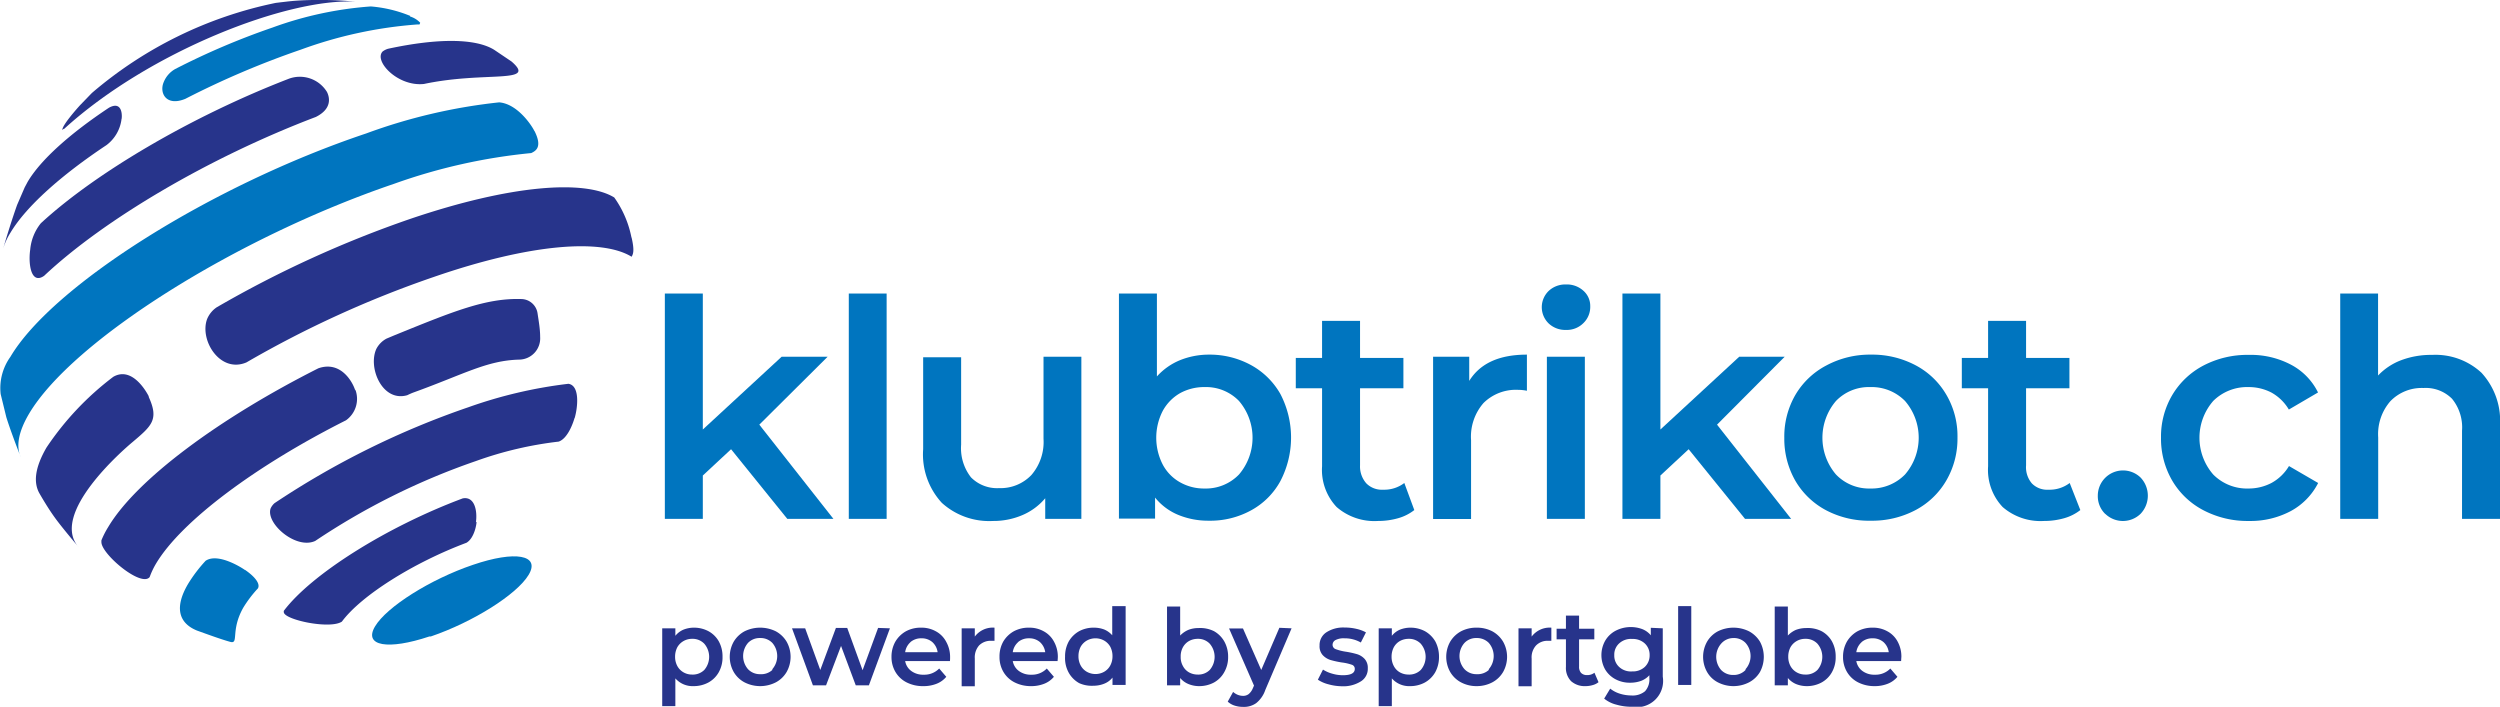 <svg id="Ebene_1" data-name="Ebene 1" xmlns="http://www.w3.org/2000/svg" viewBox="0 0 190.27 53.79"><defs><style>.cls-1{fill:#0075bf;}.cls-2{fill:#27348b;}</style></defs><title>191213_Logo_Klubtrikot</title><path class="cls-1" d="M72.65,51.2l-2.15,2V56.5H67.61V39.35H70.5V49.7l6-5.54H80L74.8,49.33l5.64,7.17H76.93Z" transform="translate(-17.01 -17.01)"/><path class="cls-1" d="M81.61,39.35h2.88V56.5H81.61Z" transform="translate(-17.01 -17.01)"/><path class="cls-1" d="M99.31,44.16V56.5H96.56V54.93a4.63,4.63,0,0,1-1.73,1.28,5.57,5.57,0,0,1-2.24.45,5.37,5.37,0,0,1-3.9-1.38,5.44,5.44,0,0,1-1.42-4.08v-7h2.89v6.65a3.6,3.6,0,0,0,.75,2.49,2.79,2.79,0,0,0,2.14.82,3.24,3.24,0,0,0,2.46-1,3.85,3.85,0,0,0,.92-2.76V44.16Z" transform="translate(-17.01 -17.01)"/><path class="cls-1" d="M112.23,44.8A5.73,5.73,0,0,1,114.46,47a7.17,7.17,0,0,1,0,6.62,5.57,5.57,0,0,1-2.23,2.23,6.46,6.46,0,0,1-3.22.79,6,6,0,0,1-2.32-.44,4.44,4.44,0,0,1-1.77-1.32v1.6h-2.75V39.35h2.89v6.31a4.85,4.85,0,0,1,1.74-1.23A5.87,5.87,0,0,1,109,44,6.56,6.56,0,0,1,112.23,44.8Zm-.92,8.32a4.31,4.31,0,0,0,0-5.59,3.49,3.49,0,0,0-2.62-1.06,3.8,3.8,0,0,0-1.88.47,3.47,3.47,0,0,0-1.31,1.35,4.47,4.47,0,0,0,0,4.07,3.34,3.34,0,0,0,1.31,1.35,3.7,3.7,0,0,0,1.88.48A3.5,3.5,0,0,0,111.31,53.12Z" transform="translate(-17.01 -17.01)"/><path class="cls-1" d="M124.65,55.83a3.56,3.56,0,0,1-1.23.62,5.56,5.56,0,0,1-1.54.21,4.38,4.38,0,0,1-3.14-1.06,4.11,4.11,0,0,1-1.11-3.1V46.56h-2V44.25h2V41.43h2.89v2.82h3.3v2.31h-3.3v5.87A1.94,1.94,0,0,0,121,53.8a1.66,1.66,0,0,0,1.28.48,2.52,2.52,0,0,0,1.61-.51Z" transform="translate(-17.01 -17.01)"/><path class="cls-1" d="M133.22,44v2.75a3.39,3.39,0,0,0-.67-.07,3.5,3.5,0,0,0-2.63,1,3.89,3.89,0,0,0-.95,2.83v6h-2.89V44.16h2.75V46C129.66,44.66,131.12,44,133.22,44Z" transform="translate(-17.01 -17.01)"/><path class="cls-1" d="M134.88,41.63a1.72,1.72,0,0,1,0-2.48,1.84,1.84,0,0,1,1.31-.49,1.87,1.87,0,0,1,1.32.47,1.54,1.54,0,0,1,.53,1.19,1.71,1.71,0,0,1-.52,1.28,1.78,1.78,0,0,1-1.33.52A1.84,1.84,0,0,1,134.88,41.63Zm-.14,2.53h2.89V56.5h-2.89Z" transform="translate(-17.01 -17.01)"/><path class="cls-1" d="M145.53,51.2l-2.15,2V56.5h-2.89V39.35h2.89V49.7l6-5.54h3.46l-5.15,5.17,5.64,7.17h-3.51Z" transform="translate(-17.01 -17.01)"/><path class="cls-1" d="M156,55.85a5.92,5.92,0,0,1-2.35-2.25,6.42,6.42,0,0,1-.84-3.27,6.31,6.31,0,0,1,.84-3.26A5.9,5.9,0,0,1,156,44.83,7,7,0,0,1,159.4,44a7.06,7.06,0,0,1,3.4.81,5.87,5.87,0,0,1,2.34,2.24,6.22,6.22,0,0,1,.85,3.26,6.33,6.33,0,0,1-.85,3.27,5.89,5.89,0,0,1-2.34,2.25,7.06,7.06,0,0,1-3.4.81A7,7,0,0,1,156,55.85Zm6-2.73a4.28,4.28,0,0,0,0-5.59,3.55,3.55,0,0,0-2.64-1.06,3.47,3.47,0,0,0-2.62,1.06,4.31,4.31,0,0,0,0,5.59,3.48,3.48,0,0,0,2.62,1.07A3.56,3.56,0,0,0,162,53.12Z" transform="translate(-17.01 -17.01)"/><path class="cls-1" d="M175.34,55.83a3.56,3.56,0,0,1-1.23.62,5.56,5.56,0,0,1-1.54.21,4.4,4.4,0,0,1-3.14-1.06,4.11,4.11,0,0,1-1.11-3.1V46.56h-2V44.25h2V41.43h2.89v2.82h3.3v2.31h-3.3v5.87a1.9,1.9,0,0,0,.44,1.37,1.62,1.62,0,0,0,1.27.48,2.52,2.52,0,0,0,1.61-.51Z" transform="translate(-17.01 -17.01)"/><path class="cls-1" d="M177.23,56.12a1.88,1.88,0,0,1-.56-1.38,1.92,1.92,0,0,1,3.25-1.39,2,2,0,0,1,0,2.77,1.93,1.93,0,0,1-2.68,0Z" transform="translate(-17.01 -17.01)"/><path class="cls-1" d="M184.72,55.85a5.93,5.93,0,0,1-2.38-2.25,6.34,6.34,0,0,1-.86-3.27,6.22,6.22,0,0,1,.86-3.26,6,6,0,0,1,2.37-2.24,7.2,7.2,0,0,1,3.45-.81,6.55,6.55,0,0,1,3.2.74,4.77,4.77,0,0,1,2.07,2.12l-2.22,1.3a3.54,3.54,0,0,0-1.32-1.29,3.74,3.74,0,0,0-1.75-.42,3.66,3.66,0,0,0-2.68,1.05,4.26,4.26,0,0,0,0,5.61,3.62,3.62,0,0,0,2.69,1.06,3.74,3.74,0,0,0,1.75-.43,3.51,3.51,0,0,0,1.32-1.28l2.22,1.29a5,5,0,0,1-2.09,2.14,6.53,6.53,0,0,1-3.18.75A7.22,7.22,0,0,1,184.72,55.85Z" transform="translate(-17.01 -17.01)"/><path class="cls-1" d="M205.87,45.38a5.39,5.39,0,0,1,1.41,4V56.5h-2.89V49.79a3.44,3.44,0,0,0-.76-2.43,2.82,2.82,0,0,0-2.17-.82,3.32,3.32,0,0,0-2.52,1,3.81,3.81,0,0,0-.93,2.76V56.5h-2.89V39.35H198v6.24a4.73,4.73,0,0,1,1.77-1.17,6.47,6.47,0,0,1,2.35-.4A5.15,5.15,0,0,1,205.87,45.38Z" transform="translate(-17.01 -17.01)"/><path class="cls-2" d="M70.93,65.05a2,2,0,0,1,.79.78A2.36,2.36,0,0,1,72,67a2.29,2.29,0,0,1-.28,1.16,2,2,0,0,1-.79.79,2.34,2.34,0,0,1-1.13.28,1.75,1.75,0,0,1-1.39-.59v2.11h-1V64.83h1v.57a1.6,1.6,0,0,1,.62-.47,2.18,2.18,0,0,1,.82-.15A2.33,2.33,0,0,1,70.93,65.05ZM70.61,68a1.53,1.53,0,0,0,0-2,1.23,1.23,0,0,0-.93-.37,1.29,1.29,0,0,0-.65.17,1.25,1.25,0,0,0-.47.47,1.53,1.53,0,0,0-.17.72,1.46,1.46,0,0,0,.17.71,1.21,1.21,0,0,0,.47.48,1.29,1.29,0,0,0,.65.17A1.24,1.24,0,0,0,70.61,68Z" transform="translate(-17.01 -17.01)"/><path class="cls-2" d="M73.67,68.94a2.08,2.08,0,0,1-.82-.79,2.35,2.35,0,0,1,0-2.3,2.15,2.15,0,0,1,.82-.79,2.69,2.69,0,0,1,2.39,0,2.15,2.15,0,0,1,.82.79,2.35,2.35,0,0,1,0,2.3,2.08,2.08,0,0,1-.82.79,2.61,2.61,0,0,1-2.39,0Zm2.12-1a1.53,1.53,0,0,0,0-2,1.24,1.24,0,0,0-.93-.37,1.22,1.22,0,0,0-.92.37,1.53,1.53,0,0,0,0,2,1.23,1.23,0,0,0,.92.38A1.25,1.25,0,0,0,75.79,68Z" transform="translate(-17.01 -17.01)"/><path class="cls-2" d="M84.74,64.83l-1.6,4.34h-1l-1.12-3-1.14,3h-1l-1.59-4.34h1L79.44,68l1.19-3.2h.86l1.17,3.22,1.18-3.22Z" transform="translate(-17.01 -17.01)"/><path class="cls-2" d="M89.31,67.32H85.9a1.18,1.18,0,0,0,.47.76,1.5,1.5,0,0,0,.94.28,1.57,1.57,0,0,0,1.18-.47l.54.63a1.83,1.83,0,0,1-.74.53,2.67,2.67,0,0,1-1,.18A2.72,2.72,0,0,1,86,68.94a2.07,2.07,0,0,1-.84-.79,2.22,2.22,0,0,1-.3-1.15,2.31,2.31,0,0,1,.29-1.15,2.17,2.17,0,0,1,.8-.79,2.34,2.34,0,0,1,1.16-.28,2.23,2.23,0,0,1,1.13.28,1.91,1.91,0,0,1,.78.79A2.36,2.36,0,0,1,89.32,67C89.32,67.09,89.32,67.19,89.31,67.32Zm-3-1.44a1.24,1.24,0,0,0-.41.77h2.47a1.26,1.26,0,0,0-.4-.77,1.23,1.23,0,0,0-.83-.29A1.25,1.25,0,0,0,86.3,65.88Z" transform="translate(-17.01 -17.01)"/><path class="cls-2" d="M92.7,64.78v1l-.24,0a1.24,1.24,0,0,0-.93.35,1.38,1.38,0,0,0-.33,1v2.11h-1V64.83h1v.63A1.71,1.71,0,0,1,92.7,64.78Z" transform="translate(-17.01 -17.01)"/><path class="cls-2" d="M97.5,67.32H94.09a1.18,1.18,0,0,0,.47.76,1.5,1.5,0,0,0,.94.28,1.56,1.56,0,0,0,1.18-.47l.54.63a1.83,1.83,0,0,1-.74.53,2.67,2.67,0,0,1-1,.18,2.72,2.72,0,0,1-1.26-.29,2.07,2.07,0,0,1-.84-.79A2.21,2.21,0,0,1,93.08,67a2.3,2.3,0,0,1,.28-1.15,2.17,2.17,0,0,1,.8-.79,2.37,2.37,0,0,1,1.16-.28,2.23,2.23,0,0,1,1.13.28,1.91,1.91,0,0,1,.78.79A2.36,2.36,0,0,1,97.52,67C97.52,67.09,97.51,67.19,97.5,67.32Zm-3-1.44a1.24,1.24,0,0,0-.41.77h2.47a1.26,1.26,0,0,0-.4-.77,1.23,1.23,0,0,0-.83-.29A1.25,1.25,0,0,0,94.49,65.88Z" transform="translate(-17.01 -17.01)"/><path class="cls-2" d="M102.68,63.14v6h-1v-.56a1.51,1.51,0,0,1-.62.46,2.18,2.18,0,0,1-.82.16A2.32,2.32,0,0,1,99.14,69a2.07,2.07,0,0,1-.79-.79A2.29,2.29,0,0,1,98.07,67a2.36,2.36,0,0,1,.28-1.17,2.11,2.11,0,0,1,.79-.78,2.32,2.32,0,0,1,1.12-.27,2.22,2.22,0,0,1,.79.14,1.68,1.68,0,0,1,.61.44V63.14Zm-1.64,5a1.21,1.21,0,0,0,.47-.48,1.46,1.46,0,0,0,.17-.71,1.53,1.53,0,0,0-.17-.72,1.25,1.25,0,0,0-.47-.47,1.35,1.35,0,0,0-1.31,0,1.25,1.25,0,0,0-.47.47,1.53,1.53,0,0,0-.17.72,1.46,1.46,0,0,0,.17.71,1.21,1.21,0,0,0,.47.48,1.35,1.35,0,0,0,1.31,0Z" transform="translate(-17.01 -17.01)"/><path class="cls-2" d="M109.41,65.05a2.09,2.09,0,0,1,.78.78,2.36,2.36,0,0,1,.29,1.17,2.29,2.29,0,0,1-.29,1.16,2,2,0,0,1-.78.79,2.38,2.38,0,0,1-1.14.28,2.13,2.13,0,0,1-.81-.16,1.61,1.61,0,0,1-.63-.46v.56h-1v-6h1v2.21a1.92,1.92,0,0,1,.62-.43,2.11,2.11,0,0,1,.77-.14A2.37,2.37,0,0,1,109.41,65.05ZM109.08,68a1.53,1.53,0,0,0,0-2,1.22,1.22,0,0,0-.92-.37,1.35,1.35,0,0,0-.66.17,1.22,1.22,0,0,0-.46.47,1.42,1.42,0,0,0-.17.72,1.36,1.36,0,0,0,.17.71,1.18,1.18,0,0,0,.46.48,1.35,1.35,0,0,0,.66.17A1.23,1.23,0,0,0,109.08,68Z" transform="translate(-17.01 -17.01)"/><path class="cls-2" d="M115.31,64.83l-2,4.69a2.17,2.17,0,0,1-.69,1,1.6,1.6,0,0,1-1,.29,2.1,2.1,0,0,1-.65-.1,1.4,1.4,0,0,1-.52-.3l.41-.74a1.23,1.23,0,0,0,.35.22,1.1,1.1,0,0,0,.4.08.68.68,0,0,0,.44-.14,1.13,1.13,0,0,0,.32-.46l.08-.18-1.9-4.35h1.06L113,68l1.38-3.21Z" transform="translate(-17.01 -17.01)"/><path class="cls-2" d="M118.11,69.09a2.6,2.6,0,0,1-.8-.35l.39-.77a2.51,2.51,0,0,0,.7.31,2.84,2.84,0,0,0,.81.12c.61,0,.91-.16.91-.48a.32.32,0,0,0-.23-.32,3.7,3.7,0,0,0-.75-.17,7,7,0,0,1-.87-.19,1.37,1.37,0,0,1-.59-.37,1,1,0,0,1-.24-.73,1.15,1.15,0,0,1,.51-1,2.35,2.35,0,0,1,1.4-.37,3.86,3.86,0,0,1,.89.1,2.66,2.66,0,0,1,.73.27l-.39.77a2.46,2.46,0,0,0-1.24-.32,1.37,1.37,0,0,0-.68.13.41.41,0,0,0-.23.36.35.35,0,0,0,.25.34,3.74,3.74,0,0,0,.76.19,6.77,6.77,0,0,1,.86.19,1.32,1.32,0,0,1,.57.36,1,1,0,0,1,.24.71,1.12,1.12,0,0,1-.53,1,2.51,2.51,0,0,1-1.44.37A4,4,0,0,1,118.11,69.09Z" transform="translate(-17.01 -17.01)"/><path class="cls-2" d="M125.46,65.05a2.11,2.11,0,0,1,.79.78,2.47,2.47,0,0,1,.28,1.17,2.4,2.4,0,0,1-.28,1.16,2.07,2.07,0,0,1-.79.79,2.34,2.34,0,0,1-1.13.28,1.75,1.75,0,0,1-1.39-.59v2.11h-1V64.83h1v.57a1.6,1.6,0,0,1,.62-.47,2.18,2.18,0,0,1,.82-.15A2.33,2.33,0,0,1,125.46,65.05ZM125.14,68a1.53,1.53,0,0,0,0-2,1.24,1.24,0,0,0-.93-.37,1.35,1.35,0,0,0-.66.17,1.22,1.22,0,0,0-.46.47,1.53,1.53,0,0,0-.17.72,1.46,1.46,0,0,0,.17.71,1.18,1.18,0,0,0,.46.48,1.35,1.35,0,0,0,.66.17A1.25,1.25,0,0,0,125.14,68Z" transform="translate(-17.01 -17.01)"/><path class="cls-2" d="M128.2,68.94a2.08,2.08,0,0,1-.82-.79,2.35,2.35,0,0,1,0-2.3,2.15,2.15,0,0,1,.82-.79,2.49,2.49,0,0,1,1.19-.28,2.53,2.53,0,0,1,1.2.28,2.15,2.15,0,0,1,.82.79,2.35,2.35,0,0,1,0,2.3,2.08,2.08,0,0,1-.82.79,2.53,2.53,0,0,1-1.2.29A2.49,2.49,0,0,1,128.2,68.94Zm2.12-1a1.53,1.53,0,0,0,0-2,1.26,1.26,0,0,0-.93-.37,1.22,1.22,0,0,0-.92.37,1.5,1.5,0,0,0,0,2,1.23,1.23,0,0,0,.92.38A1.27,1.27,0,0,0,130.32,68Z" transform="translate(-17.01 -17.01)"/><path class="cls-2" d="M135.08,64.78v1l-.24,0a1.22,1.22,0,0,0-.92.35,1.34,1.34,0,0,0-.34,1v2.11h-1V64.83h1v.63A1.72,1.72,0,0,1,135.08,64.78Z" transform="translate(-17.01 -17.01)"/><path class="cls-2" d="M138.67,68.93a1.21,1.21,0,0,1-.44.22,1.91,1.91,0,0,1-.54.08,1.56,1.56,0,0,1-1.11-.38,1.44,1.44,0,0,1-.39-1.09V65.67h-.71v-.81h.71v-1h1v1h1.16v.81h-1.16v2.07a.69.69,0,0,0,.15.48.61.61,0,0,0,.45.17.88.88,0,0,0,.57-.18Z" transform="translate(-17.01 -17.01)"/><path class="cls-2" d="M143.56,64.83v3.68a2,2,0,0,1-2.34,2.29,4.17,4.17,0,0,1-1.19-.16,2.39,2.39,0,0,1-.93-.46l.46-.76a2.23,2.23,0,0,0,.72.38,2.94,2.94,0,0,0,.88.14,1.48,1.48,0,0,0,1.05-.32,1.35,1.35,0,0,0,.33-1V68.4a1.65,1.65,0,0,1-.63.43,2.39,2.39,0,0,1-.82.14,2.31,2.31,0,0,1-1.12-.26,2,2,0,0,1-.79-.74,2.23,2.23,0,0,1,0-2.2A2,2,0,0,1,140,65a2.52,2.52,0,0,1,2-.11,1.63,1.63,0,0,1,.65.47v-.57Zm-1.37,2.94a1.2,1.2,0,0,0,.37-.9,1.18,1.18,0,0,0-.37-.89,1.33,1.33,0,0,0-.95-.34,1.32,1.32,0,0,0-1,.34,1.14,1.14,0,0,0-.37.89,1.16,1.16,0,0,0,.37.9,1.32,1.32,0,0,0,1,.34A1.33,1.33,0,0,0,142.19,67.77Z" transform="translate(-17.01 -17.01)"/><path class="cls-2" d="M144.73,63.14h1v6h-1Z" transform="translate(-17.01 -17.01)"/><path class="cls-2" d="M147.75,68.94a2,2,0,0,1-.82-.79,2.35,2.35,0,0,1,0-2.3,2.08,2.08,0,0,1,.82-.79,2.67,2.67,0,0,1,2.38,0,2.18,2.18,0,0,1,.83.79,2.43,2.43,0,0,1,0,2.3,2.1,2.1,0,0,1-.83.79,2.59,2.59,0,0,1-2.38,0Zm2.11-1a1.5,1.5,0,0,0,0-2,1.22,1.22,0,0,0-.92-.37A1.24,1.24,0,0,0,148,66a1.53,1.53,0,0,0,0,2,1.25,1.25,0,0,0,.93.38A1.23,1.23,0,0,0,149.86,68Z" transform="translate(-17.01 -17.01)"/><path class="cls-2" d="M155.65,65.05a2,2,0,0,1,.79.78,2.36,2.36,0,0,1,.28,1.17,2.29,2.29,0,0,1-.28,1.16,2,2,0,0,1-.79.79,2.34,2.34,0,0,1-1.13.28,2.18,2.18,0,0,1-.82-.16,1.65,1.65,0,0,1-.62-.46v.56h-1v-6h1v2.21a1.88,1.88,0,0,1,.61-.43,2.21,2.21,0,0,1,.78-.14A2.33,2.33,0,0,1,155.65,65.05ZM155.33,68a1.53,1.53,0,0,0,0-2,1.22,1.22,0,0,0-.92-.37,1.3,1.3,0,0,0-.66.17,1.25,1.25,0,0,0-.47.47,1.53,1.53,0,0,0-.17.72,1.46,1.46,0,0,0,.17.71,1.21,1.21,0,0,0,.47.48,1.3,1.3,0,0,0,.66.17A1.23,1.23,0,0,0,155.33,68Z" transform="translate(-17.01 -17.01)"/><path class="cls-2" d="M161.7,67.32h-3.41a1.18,1.18,0,0,0,.47.76,1.5,1.5,0,0,0,.94.28,1.56,1.56,0,0,0,1.18-.47l.54.63a1.83,1.83,0,0,1-.74.53,2.67,2.67,0,0,1-1,.18,2.72,2.72,0,0,1-1.26-.29,2.07,2.07,0,0,1-.84-.79,2.22,2.22,0,0,1-.3-1.15,2.31,2.31,0,0,1,.29-1.15,2.17,2.17,0,0,1,.8-.79,2.37,2.37,0,0,1,1.16-.28,2.23,2.23,0,0,1,1.13.28,1.91,1.91,0,0,1,.78.79,2.36,2.36,0,0,1,.28,1.17C161.71,67.09,161.71,67.19,161.7,67.32Zm-3-1.44a1.24,1.24,0,0,0-.41.77h2.47a1.26,1.26,0,0,0-.4-.77,1.23,1.23,0,0,0-.83-.29A1.25,1.25,0,0,0,158.69,65.88Z" transform="translate(-17.01 -17.01)"/><path class="cls-1" d="M53,60c-3.22,1.09-6.56,3.19-7.45,4.69s1,1.81,4.14.76l.11,0c3.22-1.1,6.56-3.2,7.45-4.7S56.25,58.89,53,60Z" transform="translate(-17.01 -17.01)"/><path class="cls-2" d="M53.28,56.72c0,.2-.17,1.25-.77,1.6-4,1.5-8,4-9.48,6-.9.6-4.36-.13-4.42-.71a.35.35,0,0,1,0-.11c2.11-2.8,7.84-6.4,13.62-8.56.93-.17,1.12,1,1,1.82" transform="translate(-17.01 -17.01)"/><path class="cls-1" d="M35.64,60.37c.58.39,1.23,1,1,1.42a9.25,9.25,0,0,0-1.11,1.46c-1,1.76-.31,2.8-1,2.61S32.75,65.27,32,65c-1.4-.57-1.73-1.77-.67-3.56a11.1,11.1,0,0,1,1.33-1.75c1-.67,3,.69,3,.71" transform="translate(-17.01 -17.01)"/><path class="cls-2" d="M60.74,48.81c-.07.26-.48,1.56-1.21,1.81a28.07,28.07,0,0,0-6.3,1.48A52.85,52.85,0,0,0,41,58.18c-1.45.67-3.76-1.31-3.4-2.46a1.18,1.18,0,0,1,.31-.42A63.72,63.72,0,0,1,52.67,48a34.82,34.82,0,0,1,7.6-1.78c.9.13.71,1.83.47,2.63" transform="translate(-17.01 -17.01)"/><path class="cls-2" d="M44.05,46.65A2,2,0,0,1,43.34,49c-6.76,3.4-12.52,7.64-14.47,10.93a6,6,0,0,0-.47,1c-.64.79-3.59-1.68-3.67-2.62a1.15,1.15,0,0,1,0-.18,6.59,6.59,0,0,1,.51-1c2.16-3.64,8.52-8.32,16-12.09,1.72-.6,2.63,1.07,2.81,1.7" transform="translate(-17.01 -17.01)"/><path class="cls-2" d="M28.33,47.22c.79,1.73.23,2.2-1.25,3.45-.66.55-6.35,5.47-4.07,8-.52-.62-1.21-1.44-1.69-2.08s-.92-1.36-1.29-2c-.5-.85-.36-2,.52-3.52a22.24,22.24,0,0,1,5.08-5.38c1.54-.89,2.69,1.46,2.7,1.48" transform="translate(-17.01 -17.01)"/><path class="cls-2" d="M65.08,35.09c.23,1,.12,1.25,0,1.46-2.28-1.4-7.71-1-15.06,1.54a80.43,80.43,0,0,0-14.25,6.5c-2,.86-3.59-1.68-3-3.29a2,2,0,0,1,.73-.9,83.73,83.73,0,0,1,14.76-6.74c7.61-2.58,13.24-3,15.5-1.62a7.86,7.86,0,0,1,1.31,3.05" transform="translate(-17.01 -17.01)"/><path class="cls-1" d="M57.7,27c.61,1.23.07,1.5-.26,1.66A43.27,43.27,0,0,0,47,31C35,35.08,22.53,42.92,19.22,48.5c-.81,1.37-1,2.48-.63,3.31-.35-.91-.81-2.12-1.1-3.05L17.06,47a4.07,4.07,0,0,1,.74-2.83c3.22-5.44,15.34-13.07,27.07-17A42.21,42.21,0,0,1,55,24.8c1.38.11,2.46,1.73,2.67,2.16" transform="translate(-17.01 -17.01)"/><path class="cls-2" d="M41.92,24.06c.16.35.39,1.22-.87,1.85C32.91,29,24.91,33.73,20.37,38c-1,.7-1.22-.9-1.06-2a3.72,3.72,0,0,1,.81-2C24.27,30.17,31.59,25.86,39,23a2.42,2.42,0,0,1,2.89,1" transform="translate(-17.01 -17.01)"/><path class="cls-2" d="M49.28,23.4c-2,.22-3.84-1.75-3.15-2.47a1.28,1.28,0,0,1,.42-.21c3.85-.83,6.68-.78,8.07.08l1.32.89c2,1.73-2,.72-6.66,1.71" transform="translate(-17.01 -17.01)"/><path class="cls-2" d="M26.25,26.14a2.92,2.92,0,0,1-1.13,1.91c-3.46,2.3-6.13,4.68-7.32,6.68A4.91,4.91,0,0,0,17.23,36c.29-1,.72-2.38,1.08-3.39l.58-1.34.23-.43c1-1.69,3.26-3.69,6.18-5.63,1.13-.62,1,.87.95.89" transform="translate(-17.01 -17.01)"/><path class="cls-1" d="M48.21,18.26a1.79,1.79,0,0,1,.78.48l-.05.13-.15,0a32.71,32.71,0,0,0-8.89,1.92,66.33,66.33,0,0,0-8.78,3.74c-1.48.61-2-.46-1.65-1.27a2,2,0,0,1,.88-1,55.79,55.79,0,0,1,7.39-3.15,27.58,27.58,0,0,1,7.49-1.61,10,10,0,0,1,3,.72" transform="translate(-17.01 -17.01)"/><path class="cls-2" d="M21.85,26.82l-.1.08c0-.37,1.13-1.64,1.36-1.89l.89-.92a31.12,31.12,0,0,1,14-6.86c1.25-.15,1.28-.15,1.92-.19a28.37,28.37,0,0,1,4.16.1c-5.12-.31-15.69,3.76-22.19,9.68" transform="translate(-17.01 -17.01)"/><path class="cls-2" d="M47,42.54l-.57.24a1.84,1.84,0,0,0-.78.79C45,45,46.11,47.63,48,47.09c.17-.08.34-.16.51-.22,3.82-1.38,5.54-2.42,8-2.49a1.62,1.62,0,0,0,1.61-1.73c0-.6-.11-1.2-.2-1.81a1.27,1.27,0,0,0-1.2-1.07C54,39.68,51.53,40.7,47,42.54Z" transform="translate(-17.01 -17.01)"/></svg>